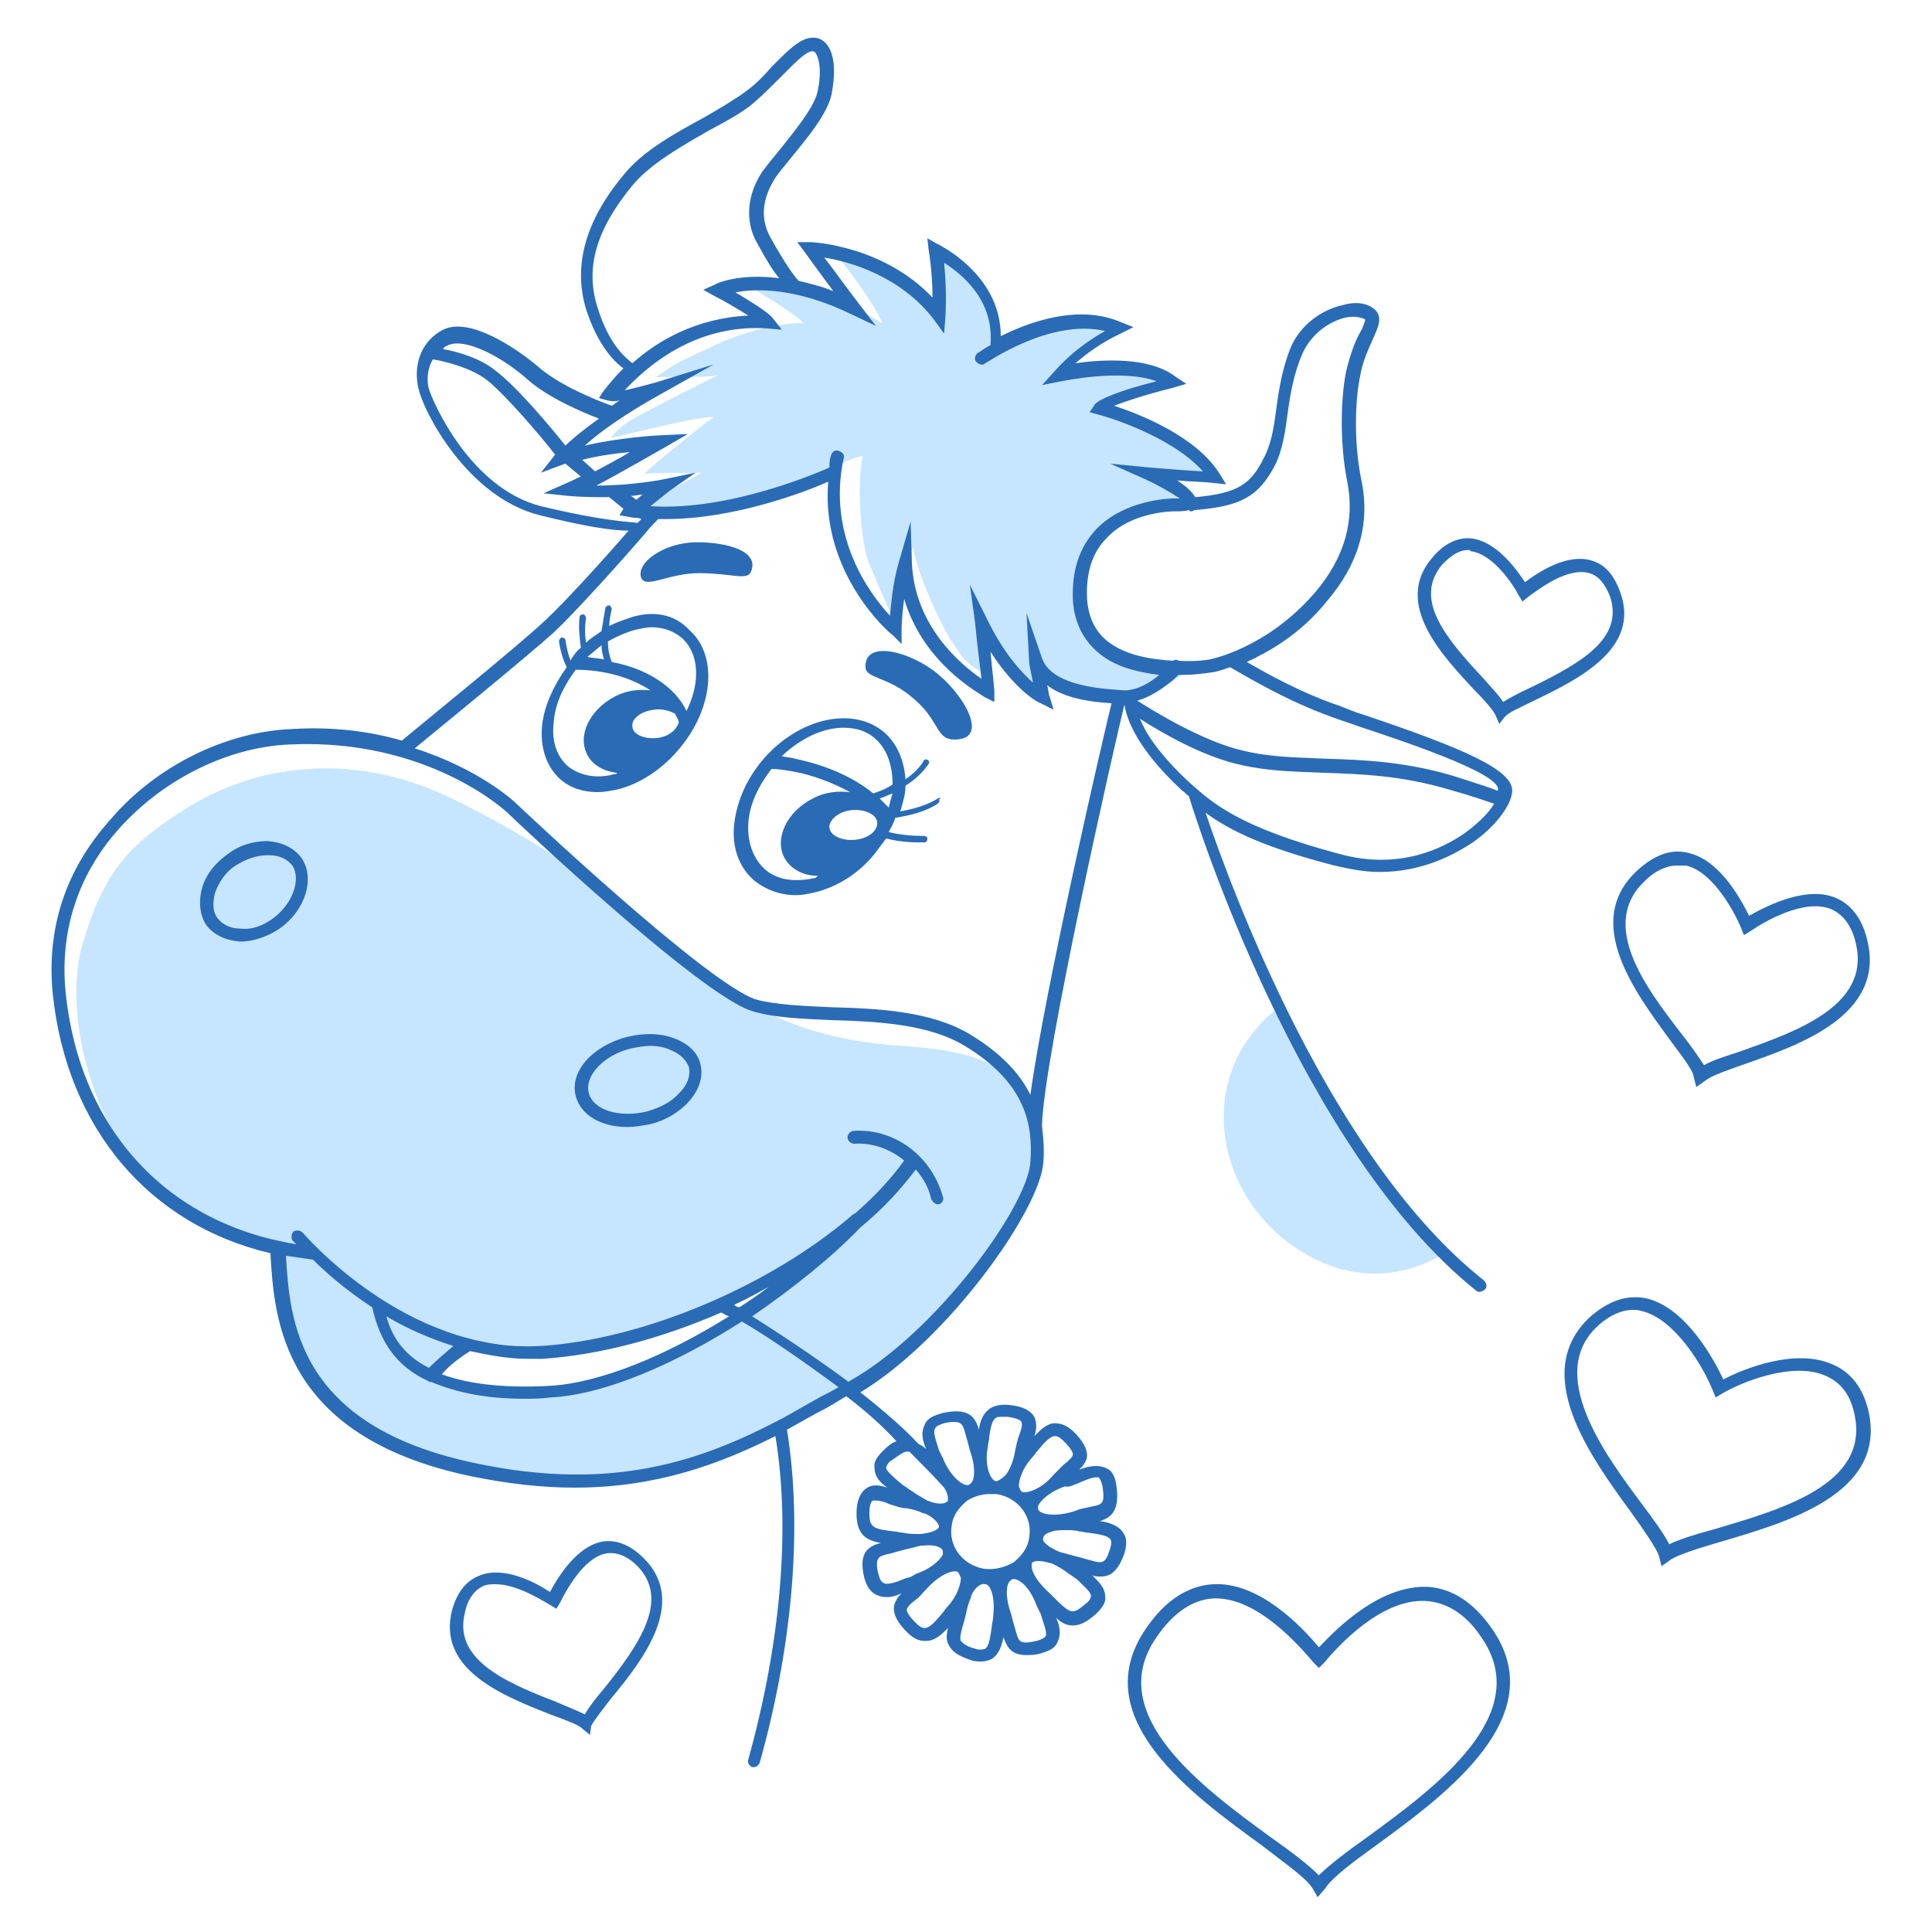 <svg width="150" height="150" viewBox="0 0 150 150" fill="none" xmlns="http://www.w3.org/2000/svg">
<path fill-rule="evenodd" clip-rule="evenodd" d="M105.2 88.9C103.9 87.2 102.8 84.5 101.5 82.7C100.6 81.4 99.9 79.8 99.4 78.2C98.7 78.6 98.1 79.2 97.6 79.8C93.6 84.3 94.3 91.4 99.2 95.8C103.2 99.3 107.9 99.8 112 97.4C109.1 94.2 107.7 92 105.2 88.9Z" fill="#C6E5FF"/>
<path fill-rule="evenodd" clip-rule="evenodd" d="M70 81.2C64.1 80.8 58.8 79.2 53.7 74.6C48 69.5 42.2 65.5 35.3 62.1C28.1 58.5 20.4 59 14.4 62.8C9.8 65.7 8.1 67.8 6.5 73C4.7 78.6 7.4 87.1 10.7 90.6C15.7 96 19.3 96.3 21.5 96.9C20.5 101 23.4 107.2 28.4 110.6C32.2 113.1 39.7 115.1 48.2 114.3C56.3 113.6 64.6 109.3 70.3 104.3C76.2 99.2 80.1 93.7 80.4 89.9C81 82.9 76.1 81.6 70 81.2ZM56.1 103C53.4 104.7 48.7 106.9 45.2 107.4C41.7 107.9 37.1 108.5 33.8 107C34 106.4 34.6 105.7 35 105.4C35.4 105.1 36.1 104.4 36.8 104.1C38.5 104.3 42 104.9 45.4 104.4C48.8 104 53.7 102.2 55.3 101.5C57 100.7 62.7 97.6 62.7 97.6C62.7 97.6 58.8 101.3 56.1 103Z" fill="#C6E5FF"/>
<path d="M87.1 51.2C82.9 49.1 83.7 45.2 84.7 43.3C86.4 40.1 89.3 38.8 90.6 39.2C91.3 39.4 92 39.4 92.7 39.4C92.1 38.4 90.1 37.2 89.1 36.8C89.9 36.7 93.3 36.9 94.3 37C93.9 35.8 90.9 33.8 90 33.2C89 32.5 86.8 31.6 85.6 31.4C86.8 30.6 90.2 29.8 91 29.6C89.8 28.7 87.6 28.5 86.8 28.4C86.1 28.4 83.4 28.5 82.4 28.7C83.3 27.5 85.9 26.1 86.9 25.4C86.3 24.8 83.2 24.8 81.6 25.2C80 25.5 77.8 26.7 77.3 26.8C77.4 25.4 77 24.1 76.2 22.6C75.6 21.6 73.4 19.4 72.6 19.3C72.8 20.4 73 22.9 72.8 24.4C72.2 23.8 70.5 21.7 68.7 20.8C66.9 19.9 66 19.4 64.7 19.5C65.6 20.5 68.1 23.9 68.5 25.1C67.7 24.6 65.2 23.1 63.8 22.9C62.4 22.7 61.2 22.3 58.3 22.3C59.1 22.8 61.8 24.4 62.4 25.1C60.2 25 56.8 26.1 55.1 27C53.2 27.9 52.7 28 50.9 29.3C51.5 29.2 54.7 29.4 55.8 29.1C54.8 29.6 50 32 49.2 32.5C48.4 33 48.2 33.1 47.4 34C48.4 33.8 54.7 32.2 55.4 32.4C54.5 33 50.8 36 50 36.8C51.6 36.6 53 36.8 54.4 36.7C53.4 37.5 50.5 38.6 49.6 39.3C51.1 39.5 54.3 40 57.6 39.2C62.4 38 64.8 35.8 67 35.4C66.5 37.3 66.8 42.2 67.5 43.8C68.2 45.5 69 47.3 69.6 48.5C69.6 47.1 70.4 43.2 70.9 42.5C71.2 44.6 73.2 48.8 73.9 49.8C74.6 50.9 75.1 51.7 76.5 52.3C76.5 51.4 76 49.9 76.3 48.7C76.6 49.3 77.4 51.1 78.2 52C79 52.9 80.4 54.2 81 54.3C80.8 53.8 80.4 51.9 80.4 51.4C81.3 52.3 83.8 54.1 85.8 54.2C87.5 54.2 90.5 53.6 91.7 52.4C91.8 52.3 91.9 52.2 92 52.1C90.3 52.1 88.6 51.9 87.1 51.2Z" fill="#C6E5FF"/>
<path d="M116.4 56.2L116.1 55.5C115.9 55.1 115.2 54.3 114.4 53.5C112.1 51 108.1 46.9 111.2 43.3C112.1 42.2 113.2 41.7 114.2 41.8C116.1 42 117.6 44 118.4 45.2C119.6 44.3 121.7 43 123.5 43.5C124.6 43.8 125.3 44.6 125.8 46C127.4 50.4 122.4 52.8 119.1 54.4C118.1 54.9 117.1 55.3 116.8 55.7L116.4 56.2ZM114 42.7C113.3 42.7 112.7 43.1 112 43.8C109.7 46.5 112.2 49.5 115.2 52.7C115.8 53.4 116.4 54 116.7 54.5C117.2 54.2 117.9 53.8 118.8 53.4C122.7 51.5 126.1 49.6 125 46.3C124.6 45.3 124.1 44.7 123.4 44.5C121.7 44 119.4 45.8 118.7 46.3L118.2 46.7L117.9 46.2C117.5 45.4 115.9 43 114.2 42.8C114.1 42.7 114.1 42.7 114 42.7Z" fill="#2A6BB6"/>
<path d="M131.7 84.4L131.5 83.6C131.4 83 130.5 81.9 129.7 80.8C127 77.1 122.8 71.6 127.1 67.6C128.4 66.4 129.7 65.9 131 66.2C133.4 66.7 135 69.5 135.8 71.1C137.4 70.2 140.3 68.8 142.5 69.7C143.7 70.2 144.6 71.3 145 73.1C146.3 78.8 139.8 81.1 135.5 82.6C134.1 83.1 132.9 83.5 132.4 83.9L131.7 84.4ZM130.2 67.2C129.4 67.2 128.5 67.6 127.7 68.4C124.1 71.8 127.8 76.7 130.5 80.2C131.3 81.2 131.9 82.1 132.3 82.7C133 82.3 134 82 135.2 81.6C139.4 80.1 145.2 78.1 144.1 73.3C143.8 71.9 143.1 71 142.2 70.6C140.1 69.7 136.9 71.6 135.9 72.3L135.4 72.6L135.2 72.1C134.8 71.1 133.1 67.7 130.9 67.2C130.6 67.2 130.4 67.2 130.2 67.2Z" fill="#2A6BB6"/>
<path d="M129 121.6L128.8 120.8C128.6 120.2 127.7 118.9 126.7 117.5C123.5 113.1 118.7 106.6 123.5 102.2C124.9 101 126.3 100.5 127.8 100.8C130.9 101.5 133.1 105.6 133.8 107.1C135.5 106.2 139.4 104.7 142.2 105.9C143.7 106.5 144.7 107.8 145.1 109.7C146.4 116 138.7 118.2 133.6 119.7C131.9 120.2 130.3 120.7 129.7 121.1L129 121.6ZM126.8 101.7C125.9 101.7 125 102.1 124.1 102.9C120 106.6 124.5 112.8 127.5 116.8C128.4 118 129.2 119.1 129.6 119.9C130.4 119.5 131.7 119.1 133.2 118.7C138.2 117.2 145.1 115.3 144 109.9C143.7 108.3 142.9 107.3 141.7 106.8C139.2 105.7 135.2 107.3 133.7 108.2L133.2 108.5L133 108C132.2 106 130 102.4 127.5 101.8C127.2 101.7 127 101.7 126.8 101.7Z" fill="#2A6BB6"/>
<path d="M102.3 147.3L101.9 146.6C101.4 145.8 99.8 144.7 98 143.3C92.5 139.3 84.2 133.3 89 126.4C90.5 124.2 92.3 123.1 94.2 123C97.7 122.8 101 126.2 102.4 127.9C104 126.2 107.2 123.1 110.8 123.2C112.7 123.3 114.4 124.4 115.8 126.4C120.6 133.2 112.3 139.3 106.8 143.3C105 144.6 103.4 145.8 102.9 146.6L102.3 147.3ZM94.4 124.1C94.3 124.1 94.3 124.1 94.2 124.1C92.6 124.2 91.1 125.2 89.8 127.1C85.6 133.1 93.4 138.8 98.6 142.6C100.3 143.8 101.6 144.8 102.4 145.6C103.2 144.8 104.5 143.8 106.2 142.6C111.4 138.8 119.2 133.1 115 127.1C113.8 125.3 112.3 124.4 110.7 124.3C107.2 124.1 103.8 127.9 102.8 129.1L102.4 129.5L102 129.1C100.9 127.8 97.7 124.1 94.4 124.1Z" fill="#2A6BB6"/>
<path d="M45.8 134.7L45.2 134.2C44.9 133.9 43.8 133.5 42.7 133.1C39.2 131.7 33.9 129.7 35.1 125C35.5 123.6 36.2 122.7 37.3 122.3C39.1 121.6 41.5 122.8 42.7 123.6C43.4 122.3 44.8 120.1 46.7 119.7C47.8 119.5 48.9 119.9 50 121C53.4 124.4 49.9 128.9 47.5 131.8C46.8 132.7 46.1 133.6 45.9 134L45.8 134.7ZM38.5 123C38.2 123 37.9 123 37.6 123.1C36.9 123.4 36.3 124.1 36.1 125.2C35.2 128.7 38.9 130.5 43.1 132.1C44 132.5 44.8 132.8 45.4 133.1C45.7 132.6 46.2 131.9 46.9 131.1C49.7 127.6 52 124.2 49.5 121.6C48.7 120.8 47.9 120.5 47.1 120.6C45.3 120.9 43.9 123.6 43.5 124.4L43.2 124.9L42.7 124.6C42 124.2 40.1 123 38.5 123Z" fill="#2A6BB6"/>
<path d="M49.1 47.9C48.5 48.1 47.9 48.3 47.3 48.6C47.3 48.2 47.4 47.7 47.5 47.3C47.5 47.2 47.4 47 47.3 47C47.2 47 47 47.1 47 47.2C46.9 47.8 46.8 48.4 46.7 49C46.3 49.3 45.9 49.5 45.5 49.9C45.4 49.3 45.4 48.6 45.5 48C45.5 47.9 45.4 47.7 45.3 47.7C45.1 47.7 45 47.8 45 47.9C44.9 48.7 45 49.5 45.1 50.3C44.8 50.5 44.6 50.8 44.4 51.1C44.4 51.1 44.3 51.2 44.3 51.3C44.1 50.8 44 50.3 43.9 49.7C43.9 49.6 43.8 49.5 43.6 49.5C43.5 49.5 43.4 49.7 43.4 49.8C43.5 50.5 43.7 51.2 44 51.8C43 53.2 42.3 54.7 42.1 56.2C41.9 58 42.4 59.5 43.5 60.5C44.3 61.2 45.3 61.5 46.4 61.5C46.9 61.5 47.4 61.4 47.9 61.3C49.6 60.9 51.3 59.8 52.6 58.3C55.4 55.1 55.8 50.9 53.5 48.9C52.4 47.7 50.8 47.4 49.1 47.9ZM46.7 50.1C46.7 50.5 46.8 50.9 46.9 51.2C46.5 51.1 46 51.1 45.6 51C46 50.7 46.3 50.4 46.7 50.1ZM47.7 60.1C46.3 60.5 45 60.2 44.1 59.5C43.2 58.7 42.8 57.5 43 56C43.1 54.6 43.8 53.2 44.7 52C46.9 52 49 52.6 50.5 53.6C49.6 53.5 48.6 53.6 47.7 54.1C45.8 55.1 44.8 57.1 45.6 58.6C46 59.4 46.9 59.9 47.9 60C47.9 60.1 47.8 60.1 47.7 60.1ZM51 57.3C50 57.4 49.1 57 49.1 56.4C49 55.8 49.8 55.2 50.8 55.1C51.4 55 52 55.2 52.4 55.4C52.5 55.6 52.7 55.9 52.7 56.1C52.5 56.7 51.9 57.2 51 57.3ZM53.3 55.2C52.4 53.3 50.2 51.9 47.5 51.4C47.3 50.9 47.2 50.4 47.2 49.8C47.9 49.4 48.6 49.1 49.3 48.9C49.8 48.8 50.2 48.7 50.6 48.7C51.5 48.7 52.3 49 52.9 49.5C54.3 50.7 54.4 53 53.3 55.2ZM20.8 65.3C19.7 65.3 18.6 65.6 17.7 66.3C16.7 67 16 67.9 15.7 68.9C15.4 70 15.5 71 16 71.8C16.6 72.6 17.5 73 18.6 73.1H18.7C19.7 73.1 20.8 72.7 21.7 72.1C23.7 70.7 24.5 68.2 23.4 66.6C22.8 65.8 21.9 65.4 20.8 65.3ZM21.2 71.3C20.4 71.9 19.5 72.2 18.7 72.1C17.9 72.1 17.3 71.8 16.9 71.3C16.5 70.8 16.5 70.1 16.7 69.3C17 68.5 17.5 67.7 18.3 67.2C19.1 66.7 19.9 66.4 20.8 66.4H20.9C21.7 66.4 22.3 66.7 22.7 67.2C23.4 68.3 22.7 70.2 21.2 71.3ZM107.1 67.7C110.4 67.7 112.8 66.4 114.2 65.5C116 64.3 117.3 62.6 117.4 61.5C117.6 59.8 113.6 58.1 105.9 55.5C105.2 55.3 104.5 55 104 54.8C101 53.8 98.2 52.2 96.8 51.4C98.5 50.6 100.9 49.3 103 46.7C105.5 43.8 106.4 40.6 105.7 37.3C105.1 34.4 105.2 31.1 105.6 29.2C105.8 28 106.3 27 106.6 26.3C107 25.4 107.4 24.6 106.7 24C106.1 23.5 105.2 23.4 104.2 23.7C102.8 24 101 25.1 100.2 27C99.6 28.5 99.3 30.1 99.1 31.7C98.9 33.2 98.7 34.5 98.1 35.6C97.1 37.6 96.1 38.3 92.8 38.6C92.5 38.1 92 37.7 91.4 37.3C92.4 37.4 93.5 37.4 94.2 37.5L95.2 37.6L94.7 36.8C92.9 33.9 88.6 32.2 86.5 31.5C87.3 31.2 88.7 30.7 91.1 30.1L92.1 29.8L91.2 29.2C89.2 27.7 85.6 27.9 83.5 28.2C84.3 27.5 85.5 26.6 87 25.9L88 25.4L87 25C83.7 23.6 79.9 25 77.7 26.1C77.7 21.2 72.7 18.9 72.7 18.9L72 18.5L72.1 19.4C72.1 19.4 72.4 21.1 72.4 23.1C68.6 19.1 63.2 18.8 62.9 18.8H61.9L62.5 19.6C62.5 19.6 63.5 21 64.7 22.6C63.7 22.2 62.8 22 62 21.8C61.8 21.6 61 20.6 59.8 18.4C58.7 16.4 59.7 14.6 60.2 13.8C60.4 13.5 60.8 13 61.3 12.4C62.6 10.8 64.4 8.7 64.6 7.1C65 4.9 64.6 3.4 63.6 3C62.4 2.6 61.3 3.8 59.9 5.2C59.3 5.9 58.6 6.6 57.9 7.1C57.1 7.7 55.9 8.4 54.7 9.1C52.5 10.3 49.9 11.7 48.4 13.6C45.4 17.2 44.5 20.7 45.5 24C46.4 26.8 47.7 28.1 48.4 28.6C47.5 29.5 47 30.2 46.9 30.3L46.5 30.9L47.2 31.1C47.3 31.1 47.5 31.2 48.1 31.1C47.9 31.2 47.7 31.4 47.5 31.5C47.5 31.5 43.7 30.2 41.7 28.4C39.9 26.9 36.4 24.6 34.4 25.6C32.5 26.6 32.1 28.6 32.5 30.2C32.9 32 36.3 38.6 41.9 40C45.5 40.9 47.6 41.2 48.8 41.2C46.9 43.4 43.9 46.7 42.4 48.1C40.3 50.1 32.5 56.4 31.2 57.5C28.8 56.8 25.9 56.4 22.7 56.6C17.5 56.8 12.1 59.5 8.6 63.6C5 67.6 3.6 72.2 4.1 77.2C5.2 87.6 11.6 95.1 21 97.3V97.4C21.3 102.3 21.8 111.5 36.5 114.6C39.4 115.2 42.1 115.5 44.6 115.5C51.1 115.5 56 113.6 60.2 111.5C61.4 118.7 60.6 127.6 58.1 136.6C58 136.9 58.2 137.1 58.4 137.2H58.5C58.7 137.2 58.9 137.1 59 136.8C61.6 127.5 62.3 118.4 61.1 111C62.2 110.4 63.2 109.8 64.2 109.3C64.7 109 65.2 108.7 65.7 108.4C67.3 109.6 68.7 110.9 69.6 111.9C69.3 112 69 112.2 68.6 112.6C68.1 113.1 67.8 113.5 67.9 114C67.9 114.6 68.3 115.1 68.9 115.5C68.3 115.3 67.7 115.2 67.2 115.6C66.8 115.9 66.5 116.5 66.5 117.5C66.5 119.2 67.3 119.6 68.4 119.8C67.9 119.9 67.5 120.1 67.2 120.5C66.9 121 66.9 121.6 67.1 122.5C67.3 123.2 67.6 123.6 68 123.8C68.2 123.9 68.5 124 68.8 124C69.2 124 69.6 123.9 70 123.7C69.7 124 69.4 124.4 69.4 124.9C69.4 125.4 69.7 126 70.4 126.7C70.9 127.2 71.3 127.4 71.8 127.4C71.8 127.4 71.8 127.4 71.9 127.4C72.6 127.4 73.1 126.9 73.6 126.4C73.5 126.9 73.4 127.3 73.7 127.8C74 128.3 74.5 128.6 75.4 128.9C75.7 129 76 129 76.2 129C76.5 129 76.8 128.9 77 128.8C77.5 128.5 77.8 127.8 77.9 127.1C78.2 127.9 78.5 128.5 79.7 128.5C80 128.5 80.3 128.5 80.7 128.4C81.4 128.2 81.9 128 82.1 127.5C82.4 126.9 82.3 126.3 82 125.6C82.4 126 82.8 126.2 83.3 126.2C83.8 126.2 84.3 126 85.1 125.3C85.6 124.8 85.9 124.4 85.8 123.9C85.8 123.3 85.3 122.8 84.8 122.3C85 122.4 85.2 122.4 85.5 122.4C86.2 122.4 86.8 122 87.3 120.6C87.5 119.9 87.5 119.4 87.2 119C86.9 118.5 86.2 118.2 85.4 118.1C86.3 117.8 86.9 117.3 86.7 115.5C86.6 114.7 86.4 114.2 85.9 114C85.3 113.7 84.6 113.8 83.8 114.1C84.1 113.8 84.4 113.4 84.4 113C84.4 112.5 84.1 111.9 83.4 111.2C82.9 110.7 82.4 110.5 81.9 110.5C81.3 110.5 80.8 111 80.3 111.5C80.5 111 80.5 110.4 80.3 110C80 109.5 79.4 109.2 78.5 109.1C77.8 109 77.2 109.1 76.8 109.4C76.3 109.8 76.1 110.3 76 111C75.7 109.9 75.1 109.3 73.2 109.7C72.5 109.9 72 110.1 71.8 110.6C71.5 111.2 71.6 111.8 71.9 112.5C71.7 112.3 71.5 112.2 71.3 112.1C70.3 111 68.7 109.6 66.8 108.1C73.6 104 80.7 94 81 90.3C81.1 89.3 81 88.3 80.9 87.4C81 82.2 86.6 57.5 87.3 54.7C87.4 55.3 87.8 57.7 91.8 61.4C92 61.5 92.1 61.7 92.3 61.8C92.9 63.8 101 89.3 114.6 100.2C114.7 100.3 114.8 100.3 114.9 100.3C115 100.3 115.2 100.2 115.3 100.1C115.5 99.9 115.4 99.6 115.2 99.4C103.3 90 95.6 69 93.6 63.1C95.5 64.5 98.2 65.8 103.6 67.2C104.9 67.5 106 67.7 107.1 67.7ZM67.5 117.5C67.5 116.7 67.7 116.5 67.8 116.5C67.8 116.5 67.9 116.5 68 116.5C68.3 116.5 68.7 116.6 69.1 116.8C69.5 116.9 69.9 117.1 70.4 117.1C70.9 117.2 71.3 117.3 71.7 117.5H71.8C72.5 117.8 72.9 118.3 72.9 118.5C72.9 118.8 72.3 119 71.5 119.1H71.4C71 119.1 70.6 119.1 70.1 119C69.9 119 69.6 118.9 69.4 118.9C67.8 118.7 67.5 118.6 67.5 117.5ZM70.4 122.5C69.7 122.8 68.9 123.1 68.6 122.9C68.4 122.8 68.3 122.6 68.2 122.2C68 121.5 68.1 121.1 68.2 121C68.3 120.8 68.7 120.7 69.2 120.6C69.5 120.5 69.9 120.4 70.3 120.3C70.7 120.2 71.1 120.1 71.5 120C71.6 120 71.7 120 71.7 120C72.5 119.9 73.1 120.1 73.2 120.4C73.2 120.5 73.2 120.6 73.2 120.7C73 121.1 72.3 121.8 71.1 122.2C70.8 122.4 70.6 122.5 70.4 122.5ZM73.6 124.7C73.4 124.9 73.3 125.1 73.2 125.2C72.7 125.8 72.2 126.4 71.8 126.4C71.6 126.4 71.4 126.3 71.1 126C70.5 125.4 70.4 125.1 70.4 125C70.4 124.8 70.7 124.5 71.1 124.2C71.4 124 71.6 123.7 71.9 123.4C72.7 122.5 73.6 122 74.1 122C74.2 122 74.4 122 74.4 122.1C74.5 122.2 74.5 122.3 74.6 122.5C74.6 122.9 74.4 123.8 73.6 124.7ZM77.1 125.6C77.1 125.8 77 126.1 77 126.3C76.9 127 76.8 127.8 76.5 128C76.3 128.1 75.9 128.1 75.7 128C74.9 127.8 74.7 127.5 74.6 127.4C74.5 127.2 74.6 126.8 74.7 126.4C74.8 126.1 74.9 125.7 75 125.3C75.1 124.8 75.2 124.4 75.4 124C75.4 124 75.4 124 75.4 123.9C75.7 123.2 76.2 122.9 76.5 123C76.9 123 77.3 124 77.1 125.6ZM81.2 127C81.1 127.2 80.8 127.3 80.5 127.4C79.1 127.7 79.1 127.5 78.8 126.4C78.7 126.1 78.6 125.7 78.5 125.3C78.1 124.2 78.1 123.3 78.3 122.9C78.4 122.7 78.5 122.7 78.6 122.6H78.7C79.2 122.6 80 123.3 80.5 124.7C80.6 124.9 80.7 125.1 80.8 125.3C81 126 81.3 126.7 81.2 127ZM84.7 123.9C84.7 124.1 84.5 124.4 84.3 124.5C83.3 125.4 83.1 125.2 82.3 124.5C82.1 124.3 81.8 124 81.5 123.7C80.6 122.9 80.1 122.1 80.1 121.6C80.1 121.4 80.1 121.3 80.2 121.3C80.3 121.2 80.4 121.2 80.7 121.2C81 121.2 81.3 121.3 81.7 121.4C82.1 121.6 82.5 121.8 83 122.2C83.2 122.3 83.4 122.5 83.6 122.6C84.1 123.1 84.7 123.6 84.7 123.9ZM86.2 119.5C86.3 119.6 86.3 119.9 86.2 120.2C85.8 121.5 85.6 121.4 84.5 121.1C84.2 121 83.8 120.9 83.4 120.8C83 120.7 82.7 120.6 82.3 120.5C82 120.4 81.7 120.2 81.5 120.1C81.1 119.8 80.9 119.6 81 119.4C81 119.2 81.3 119 81.7 118.9C82 118.8 82.4 118.8 82.8 118.8C83.1 118.8 83.5 118.8 83.8 118.9C84 118.9 84.3 119 84.5 119C85.2 119.1 86 119.2 86.2 119.5ZM83.6 115.2C84.1 115 84.7 114.7 85.1 114.7C85.2 114.7 85.3 114.7 85.3 114.7C85.4 114.8 85.5 115 85.6 115.4C85.8 116.8 85.6 116.8 84.6 117C84.3 117.1 83.9 117.1 83.5 117.3C82 117.8 80.8 117.6 80.6 117.2C80.6 117.1 80.6 117 80.6 116.9C80.8 116.5 81.5 115.8 82.7 115.4C83 115.5 83.3 115.3 83.6 115.2ZM80.1 113.2C80.3 113 80.4 112.8 80.5 112.7C81 112.1 81.5 111.5 81.9 111.5C82.1 111.5 82.3 111.6 82.6 111.9C83.2 112.5 83.3 112.8 83.3 112.9C83.3 113.1 83 113.4 82.6 113.7C82.4 113.9 82.1 114.2 81.8 114.5C80.8 115.7 79.6 116 79.3 115.8C79.2 115.7 79.2 115.6 79.1 115.4C79.1 115 79.3 114.1 80.1 113.2ZM76.7 112.3C76.7 112.1 76.8 111.8 76.8 111.6C76.9 110.9 77 110.3 77.3 110.1C77.4 110 77.6 110 77.8 110C77.9 110 78.1 110 78.2 110C79 110.1 79.3 110.3 79.3 110.4C79.4 110.6 79.3 111 79.1 111.5C79 111.8 78.9 112.2 78.8 112.7C78.7 113.4 78.4 114.1 78.1 114.5C77.8 114.8 77.5 115 77.3 115C76.9 114.9 76.4 113.8 76.7 112.3ZM76.8 116C77 116 77.2 116 77.4 116C79.1 116.3 80.2 117.8 79.9 119.4C79.8 120.2 79.3 120.8 78.7 121.3C78 121.7 77.2 121.9 76.4 121.8C74.7 121.5 73.6 120 73.9 118.4C74 117.6 74.5 117 75.1 116.5C75.6 116.2 76.2 116 76.8 116ZM72.6 110.9C72.7 110.7 73 110.6 73.3 110.5C73.7 110.4 73.9 110.4 74.1 110.4C74.7 110.4 74.8 110.7 75 111.5C75.1 111.8 75.2 112.2 75.3 112.6C75.7 113.7 75.7 114.6 75.5 115C75.4 115.2 75.3 115.2 75.2 115.3C74.8 115.4 73.8 114.7 73.2 113.2C73.1 113 73 112.8 72.9 112.6C72.7 111.9 72.4 111.2 72.6 110.9ZM70.4 112.7C70.5 112.7 70.5 112.7 70.6 112.7C71.5 113.6 72.4 114.5 73.3 115.5C73.5 115.8 73.6 116.1 73.6 116.3C73.6 116.5 73.6 116.6 73.5 116.6C73.3 116.8 72.7 116.8 72 116.5C71.9 116.5 71.9 116.4 71.8 116.4C71.5 116.2 71.1 116 70.7 115.7C70.5 115.6 70.3 115.4 70.1 115.3C69.5 114.8 68.9 114.3 68.8 114C68.8 113.8 69 113.5 69.2 113.4C69.9 112.9 70.2 112.7 70.4 112.7ZM92.5 39.7C92.6 39.7 92.7 39.6 92.8 39.6C96.3 39.3 97.7 38.6 99 36.1C99.6 34.9 99.8 33.4 100 31.9C100.2 30.4 100.5 28.9 101.1 27.5C101.8 25.9 103.2 25 104.3 24.7C105 24.5 105.6 24.6 106 24.8C106 24.9 105.8 25.5 105.6 25.8C105.2 26.5 104.8 27.6 104.5 28.9C104.1 30.9 104 34.4 104.6 37.4C105.2 40.4 104.4 43.3 102.1 46C98.3 50.4 93.9 51.2 93.9 51.2C93.9 51.2 92.9 51.4 91.5 51.3C91.4 51.2 91.2 51.2 91.1 51.3C89.4 51.2 87.4 50.9 86 49.8C85 49 84.5 47.9 84.4 46.5C84.3 44.5 84.8 42.9 85.9 41.8C87.8 39.7 91.1 39.7 91.2 39.7C91.6 39.7 92 39.7 92.3 39.6C92.4 39.7 92.4 39.7 92.5 39.7ZM46.4 23.9C45.4 20.8 46.3 17.8 49.1 14.4C50.5 12.7 53 11.3 55.1 10.1C56.4 9.4 57.7 8.7 58.5 8C59.2 7.4 59.9 6.7 60.6 6C61.6 5 62.7 3.8 63.2 4C63.4 4.1 63.9 5 63.5 7C63.3 8.3 61.5 10.4 60.4 11.8C59.9 12.4 59.5 12.9 59.2 13.3C58 15.1 57.8 17.2 58.8 18.9C59.5 20.2 60 21 60.5 21.6C57.4 21.2 55.6 22 55.5 22.1L54.6 22.5L55.5 23C56.3 23.4 57.3 24 58.1 24.5C54 24.7 51 26.5 49.1 28.2C48.6 27.8 47.3 26.8 46.4 23.9ZM34.8 26.8C36.1 26.2 39 27.7 41 29.5C42.6 30.9 45.2 32 46.5 32.5C45.4 33.3 44.5 34 43.9 34.6C42.8 33.2 40.1 30 38.5 28.8C37.3 27.8 35.5 27.3 34.4 27.1C34.5 26.9 34.6 26.9 34.8 26.8ZM42 39.3C36.5 37.9 33.6 31.2 33.3 30.2C33.1 29.5 33.2 28.6 33.6 27.9C34.3 28 36.5 28.5 37.8 29.5C39.3 30.7 42.1 34 43.1 35.3L42 36.7L43.6 36.1C43.7 36.1 43.8 36 43.9 36L45.1 37C44.6 37.2 44.3 37.4 44 37.5L42.2 38.3L44.1 38.5C45.2 38.6 46.3 38.6 47.3 38.6L48.4 39.5L48.1 40L49.2 40.2C49.4 40.2 49.6 40.2 49.8 40.3C49.7 40.4 49.6 40.5 49.5 40.6C48.9 40.5 47 40.5 42 39.3ZM45.2 35.7C46.4 35.4 47.7 35.2 48.9 35.1C48.1 35.6 47.1 36.1 46.2 36.6L45.2 35.7ZM49 38.5C49.3 38.5 49.6 38.4 49.9 38.4C49.7 38.5 49.6 38.7 49.4 38.8L49 38.5ZM63.8 108.4C62.7 109 61.7 109.6 60.6 110.2C60.5 110.2 60.4 110.3 60.4 110.3C54.6 113.3 47.7 115.9 36.9 113.6C23 110.7 22.5 102.4 22.2 97.5C22.9 97.6 23.6 97.7 24.3 97.8C25.3 98.8 26.9 100.2 28.9 101.5C29.5 104.2 30.8 106.1 33.2 107.2C33.3 107.3 33.4 107.3 33.5 107.3C35.4 108.1 37.7 108.6 40.7 108.6C41.3 108.6 42 108.6 42.7 108.5C47 108.3 52.6 105.8 57.6 102.6C59.5 103.7 62.4 105.7 65.1 107.7C64.6 108 64.2 108.2 63.8 108.4ZM33.3 106.2C31.3 105.2 30.4 103.7 30 102.2C31.5 103.1 33.3 103.9 35.2 104.5C34.5 105.1 33.9 105.6 33.3 106.2ZM36.5 104.9C37.9 105.2 39.4 105.5 41 105.5C41.4 105.5 41.7 105.5 42.1 105.5C46.6 105.2 51.4 103.9 56 101.9C56.2 102 56.3 102.1 56.6 102.2C51.8 105.2 46.6 107.4 42.6 107.6C38.9 107.8 36.2 107.4 34.3 106.7C34.9 106 35.7 105.4 36.5 104.9ZM57 101.3C57.9 100.9 58.8 100.4 59.7 99.9C58.9 100.5 58.2 101 57.4 101.5C57.3 101.5 57.1 101.4 57 101.3ZM80 90.2C79.8 93.7 72.6 103.5 66 107.2C66 107.2 65.9 107.2 65.9 107.3C63.2 105.3 60.3 103.4 58.4 102.2C61.6 100 64.6 97.6 66.8 95.3C68.5 93.9 69.9 92.4 71.1 90.8C71.7 91.5 72.1 92.2 72.3 93.1C72.4 93.3 72.6 93.5 72.8 93.5H72.9C73.2 93.4 73.3 93.1 73.2 92.9C72.3 89.7 69.4 87.6 66.3 87.8C66 87.8 65.8 88.1 65.8 88.3C65.8 88.6 66.1 88.8 66.3 88.8C67.7 88.7 69.1 89.2 70.2 90.1C69.2 91.5 67.9 92.9 66.4 94.2C66.3 94.2 66.3 94.3 66.2 94.3L66.1 94.4C59.8 99.8 50 104 42 104.5C31.5 105.1 23.6 95.8 23.5 95.7C23.3 95.5 23 95.5 22.8 95.6C22.6 95.8 22.6 96.1 22.7 96.3C22.7 96.3 22.8 96.4 23 96.6C13 95 6.2 87.7 5.1 77.1C4.5 71.2 6.9 67 9.1 64.5C12.5 60.6 17.6 58 22.5 57.8C33.2 57.3 39.3 63 39.4 63.1C40 63.7 54.4 77.3 58.4 78.5C60 79 62.2 79.1 64.5 79.2C68.1 79.3 72.1 79.5 74.9 81.2C79.7 84.1 80.2 87.4 80 90.2ZM80 85C79.1 83.2 77.6 81.7 75.3 80.3C72.3 78.5 68.2 78.3 64.5 78.2C62.3 78.1 60.1 78 58.7 77.6C54.9 76.4 40.2 62.5 40.1 62.4C39.9 62.2 37.2 59.7 32.2 58.1C34.4 56.3 41 50.9 43 49.1C44.7 47.5 48.3 43.5 50.1 41.4C50.5 40.9 50.9 40.5 51.1 40.3C51.3 40.3 51.5 40.3 51.7 40.3C57 40.3 62.5 38.2 64.3 37.4C63.7 44.6 69.2 49.3 69.3 49.3L70 50V48.9C70 48.9 70 47.9 70.2 46.5C71.7 51.6 76.2 53.9 76.4 54.1L77.2 54.5V53.6C77.2 53.5 77.1 52.6 76.9 50.6C78.9 53.7 80.7 54.6 80.8 54.6L81.8 55.1L81.5 54.1C81.4 53.9 81.4 53.5 81.3 53.2C82.6 54.2 84.6 54.5 86.3 54.6C85.7 57 81.1 76.9 80 85ZM80.9 51.1L79.7 47.6L79.9 51.3C79.9 51.7 80.1 52.4 80.2 53C79.3 52.2 77.9 50.7 76.6 48L75.3 45.4L75.7 48.3C75.9 50.4 76.1 51.8 76.2 52.7C74.6 51.6 71 48.6 70.8 43.7L70.7 40.5L69.8 43.6C69.3 45.3 69.2 46.8 69.1 47.8C67.5 46.1 64.2 41.6 65.5 35.6C65.6 35.3 65.4 35.1 65.1 35C64.8 34.9 64.6 35.1 64.5 35.4C64.4 35.7 64.4 36 64.4 36.3C63.7 36.6 56.7 39.7 50.5 39.3C51.5 38.5 52 38.1 52 38.1L54 36.7L51.6 37.2C51.6 37.2 49.2 37.7 46.3 37.7C48.4 36.6 51.3 34.9 51.5 34.8L53.4 33.7L51.2 33.8C51 33.8 47.9 34 45.4 34.6C46.6 33.5 48.6 32.1 51.3 30.6L55.4 28.3L50.9 29.7C49.8 30 49 30.2 48.5 30.3C50 28.7 53.8 25.1 59.6 25.5L60.7 25.6L60 24.7C59.6 24.2 58.1 23.3 57.1 22.7C58.6 22.4 61.8 22.3 66.1 24.4L68 25.3L66.7 23.6C65.7 22.3 64.7 20.9 64 20C65.9 20.3 69.9 21.4 72.5 24.8L73.3 25.9L73.4 24.6C73.5 23 73.4 21.4 73.3 20.4C74.7 21.3 77.2 23.3 76.9 26.8C76.3 27.1 76 27.4 75.9 27.4C75.7 27.6 75.6 27.9 75.8 28.1C76 28.3 76.3 28.4 76.5 28.2C76.6 28.2 81.5 24.7 85.8 25.7C83.3 27.1 82 28.7 81.9 28.8L80.9 29.9L82.4 29.6C82.5 29.6 87 28.6 89.8 29.6C87 30.3 85.3 31 85 31.4L84.6 32L85.3 32.2C85.4 32.2 90.8 33.7 93.4 36.6C91.6 36.5 89.3 36.3 89.3 36.3L86.2 36L88.9 37.2C90 37.7 91 38.3 91.6 38.7C91.4 38.7 91.3 38.7 91.1 38.7C90.8 38.7 87.3 38.8 85.1 41.1C83.8 42.5 83.2 44.3 83.3 46.6C83.4 48.3 84.1 49.7 85.3 50.7C86.6 51.8 88.4 52.2 90 52.4C89.3 53 88.3 53.6 87.3 53.6C86.1 53.5 81.7 53.4 80.9 51.1ZM91.5 52.4C91.6 52.4 91.6 52.4 91.7 52.4C93 52.4 94 52.2 94.1 52.2C94.2 52.2 94.7 52.1 95.5 51.8C96.4 52.3 99.8 54.4 103.5 55.7C104 55.9 104.7 56.1 105.5 56.4C108.2 57.3 116.5 60 116.3 61.3V61.4C115.8 61.2 114.6 60.8 112.7 60.2C108.9 59.1 105.8 59 102.8 58.9C100.7 58.8 98.7 58.8 96.6 58.3C93.4 57.6 89.4 55.1 88.3 54.4C89.7 54 91 52.9 91.5 52.4ZM92.4 60.8C89.9 58.5 88.9 56.8 88.5 55.8C90.2 56.9 93.5 58.8 96.4 59.4C98.6 59.9 100.6 59.9 102.8 60C105.7 60.1 108.8 60.2 112.5 61.3C114.3 61.8 115.4 62.2 116 62.4C115.6 63.1 114.8 63.9 113.7 64.7C112.1 65.8 108.7 67.6 104 66.3C96.1 64.2 94.1 62.3 92.4 60.8ZM52.3 80.6C51.2 80.2 50 80.2 48.7 80.5C46 81.2 44.2 83.2 44.7 85.1C45.1 86.6 46.7 87.5 48.7 87.5C49.3 87.5 49.8 87.4 50.4 87.3C51.7 87 52.8 86.3 53.5 85.5C54.3 84.6 54.6 83.6 54.4 82.7C54.2 81.7 53.4 81 52.3 80.6ZM52.8 84.8C52.2 85.5 51.3 86 50.2 86.3C48.1 86.8 46 86.2 45.7 84.8C45.4 83.5 46.9 81.9 49 81.4C49.5 81.3 50 81.2 50.5 81.2C51 81.2 51.6 81.3 52 81.5C52.8 81.8 53.3 82.3 53.5 82.9C53.6 83.5 53.4 84.2 52.8 84.8ZM72.8 62C72 62.5 71 62.8 69.9 63C70.1 62.3 70.3 61.7 70.3 61C71.1 60.5 71.7 59.9 72.1 59.3C72.2 59.2 72.1 59 72 59C71.9 58.9 71.7 59 71.7 59.1C71.4 59.6 70.9 60.1 70.3 60.5C70.2 59.1 69.7 57.8 68.7 56.9C66.3 54.8 62.1 55.7 59.3 58.9C58 60.4 57.2 62.2 57 64C56.8 65.8 57.4 67.4 58.6 68.4C59.5 69.1 60.6 69.5 61.8 69.5C62.3 69.5 62.7 69.4 63.2 69.3C64.9 68.9 66.6 67.9 67.9 66.3C68.2 65.9 68.5 65.5 68.8 65.1C69.6 65.3 70.4 65.4 71.3 65.4C71.5 65.4 71.6 65.4 71.8 65.4C71.9 65.4 72 65.3 72 65.1C72 65 71.9 64.9 71.7 64.9C70.7 64.9 69.8 64.8 69 64.6C69.2 64.2 69.4 63.9 69.5 63.5C70.7 63.3 71.9 63 72.8 62.4C72.9 62.3 73 62.2 72.9 62.1C73.1 61.9 73 61.9 72.8 62ZM63.1 68.2C61.6 68.5 60.3 68.3 59.4 67.5C58.5 66.7 58 65.4 58.1 63.9C58.2 62.4 58.9 61 59.9 59.7C60.4 59.7 61 59.8 61.6 59.9C63.2 60.2 64.7 60.8 66 61.5C65 61.4 64 61.5 63.1 62C61.1 63 60.1 65.1 60.9 66.6C61.4 67.5 62.4 68 63.5 68C63.4 68.1 63.3 68.2 63.1 68.2ZM66.4 65.2C65.4 65.3 64.5 64.9 64.4 64.3C64.3 63.7 65.1 63 66.1 62.9C67.1 62.8 68 63.2 68.1 63.8C68.2 64.5 67.4 65.1 66.4 65.2ZM69 62.7C68.8 62.5 68.5 62.2 68.3 62C68.6 61.9 69 61.7 69.3 61.6C69.2 61.9 69.1 62.3 69 62.7ZM67.8 61.6C66.2 60.3 64.1 59.4 61.7 58.9C61.4 58.8 61 58.8 60.7 58.7C62.2 57.3 63.9 56.5 65.5 56.5C66.5 56.5 67.4 56.8 68 57.4C68.9 58.2 69.3 59.5 69.3 60.9C68.9 61.2 68.4 61.4 67.8 61.6ZM72.9 52.4C70.8 50.6 67.1 49.6 67.2 51.8C67.2 52.7 69 52.5 71 54.3C73.1 56.1 72.6 57.6 74.4 57.4C76.6 57.2 75 54.2 72.9 52.4ZM54.3 44.5C56.8 44.5 58 45.1 58.3 44.4C59 42.8 56.5 42.1 54.1 42.1C51.6 42.1 49.3 43.7 49.8 44.9C50.2 45.7 51.9 44.5 54.3 44.5Z" fill="#2A6BB6"/>
</svg>

